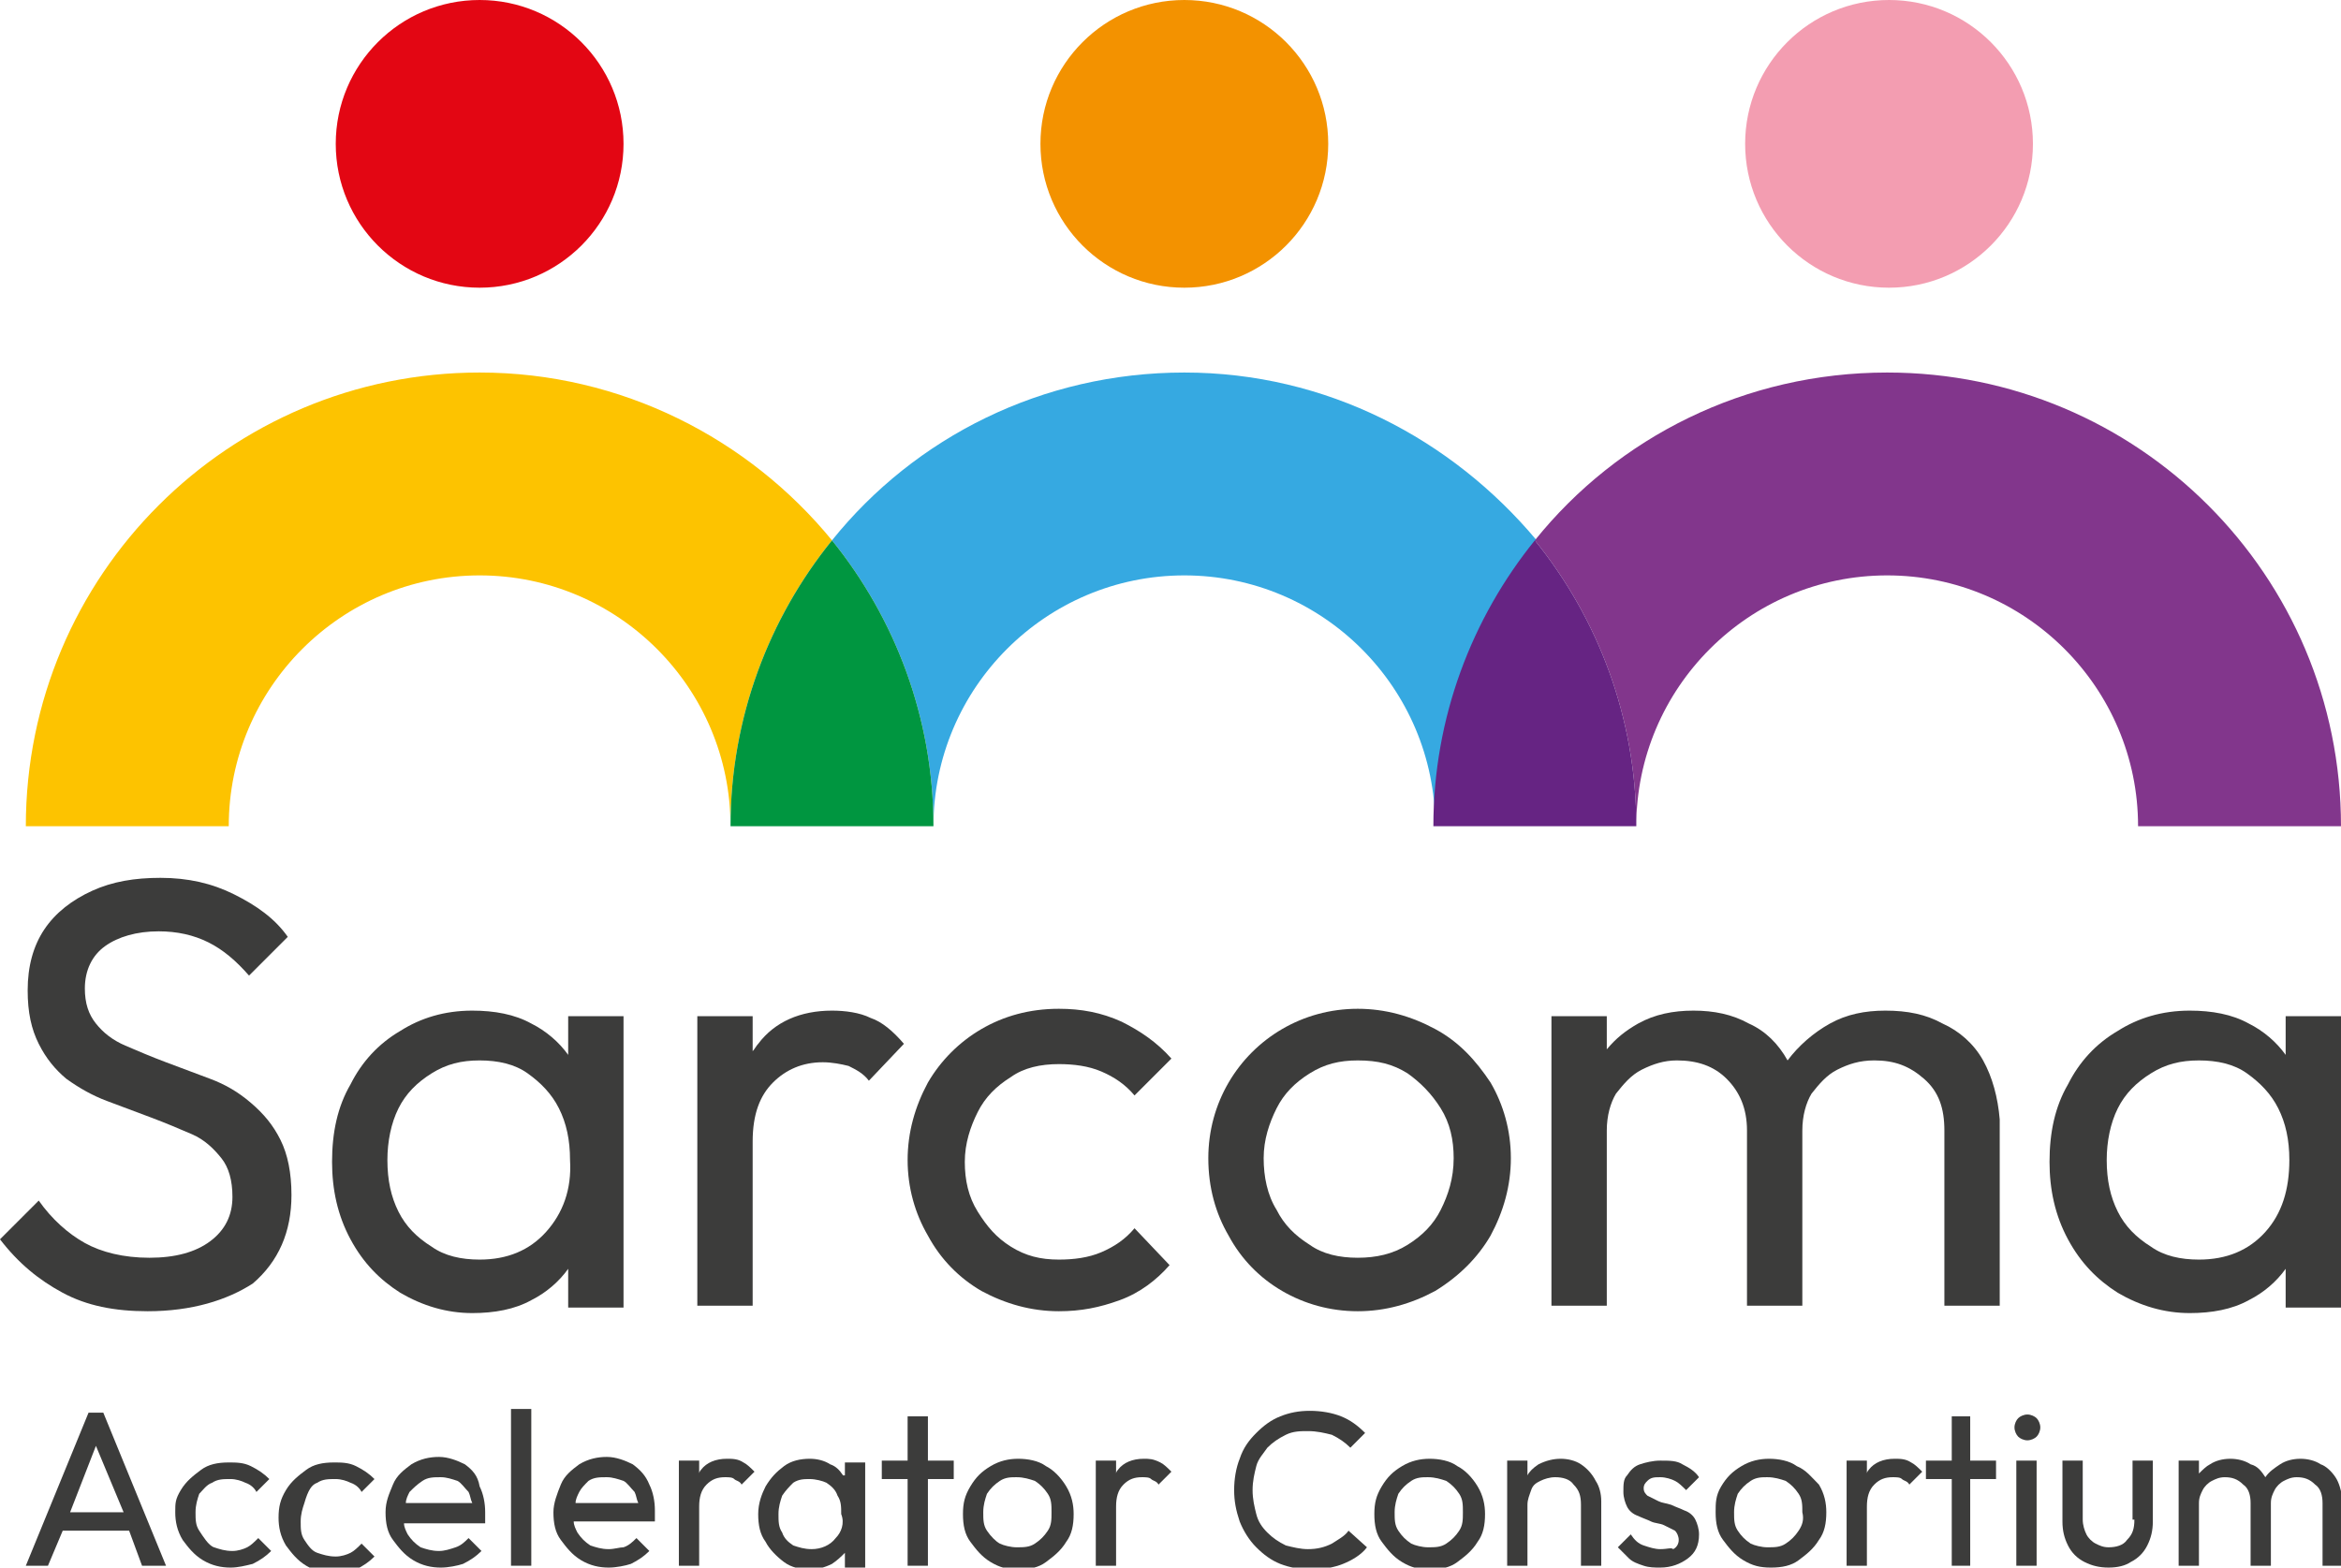 <?xml version="1.0" encoding="utf-8"?>
<!-- Generator: Adobe Illustrator 26.3.1, SVG Export Plug-In . SVG Version: 6.00 Build 0)  -->
<svg version="1.1" id="Layer_1" xmlns="http://www.w3.org/2000/svg" xmlns:xlink="http://www.w3.org/1999/xlink" x="0px" y="0px"
	 viewBox="0 0 126.9 85" style="enable-background:new 0 0 126.9 85;" xml:space="preserve">
<style type="text/css">
	.st0{fill:#3C3C3B;}
	.st1{fill:#FDC300;}
	.st2{fill:#36A9E1;}
	.st3{fill:#009640;}
	.st4{fill:#82368C;}
	.st5{fill:#662483;}
	.st6{fill:#E30613;}
	.st7{fill:#F39200;}
	.st8{fill:#F39DB1;}
</style>
<g>
	<path class="st0" d="M8,71.1c-1.8,0-3.3-0.3-4.6-1C2.1,69.4,1,68.5,0,67.2l2.1-2.1c0.7,1,1.6,1.8,2.5,2.3c0.9,0.5,2.1,0.8,3.5,0.8
		c1.4,0,2.5-0.3,3.3-0.9c0.8-0.6,1.2-1.4,1.2-2.4c0-0.9-0.2-1.6-0.6-2.1c-0.4-0.5-0.9-1-1.6-1.3c-0.7-0.3-1.4-0.6-2.2-0.9
		c-0.8-0.3-1.6-0.6-2.4-0.9c-0.8-0.3-1.5-0.7-2.2-1.2C3,58,2.5,57.4,2.1,56.6s-0.6-1.7-0.6-2.9c0-1.3,0.3-2.4,0.9-3.3
		c0.6-0.9,1.5-1.6,2.6-2.1c1.1-0.5,2.3-0.7,3.7-0.7c1.5,0,2.8,0.3,4,0.9c1.2,0.6,2.2,1.3,2.9,2.3l-2.1,2.1c-0.7-0.8-1.4-1.4-2.2-1.8
		c-0.8-0.4-1.7-0.6-2.7-0.6c-1.2,0-2.2,0.3-2.9,0.8c-0.7,0.5-1.1,1.3-1.1,2.3c0,0.8,0.2,1.4,0.6,1.9c0.4,0.5,0.9,0.9,1.6,1.2
		s1.4,0.6,2.2,0.9c0.8,0.3,1.6,0.6,2.4,0.9c0.8,0.3,1.5,0.7,2.2,1.3s1.2,1.2,1.6,2c0.4,0.8,0.6,1.8,0.6,3c0,2-0.7,3.6-2.1,4.8
		C12.3,70.5,10.4,71.1,8,71.1z"/>
	<g>
		<path class="st0" d="M30.8,57.2c-0.5-0.7-1.2-1.3-2-1.7c-0.9-0.5-2-0.7-3.2-0.7c-1.5,0-2.8,0.4-3.9,1.1c-1.2,0.7-2.1,1.7-2.7,2.9
			c-0.7,1.2-1,2.6-1,4.2c0,1.5,0.3,2.9,1,4.2s1.6,2.2,2.7,2.9c1.2,0.7,2.5,1.1,3.9,1.1c1.2,0,2.3-0.2,3.2-0.7c0.8-0.4,1.5-1,2-1.7
			v2.1h3V55.1h-3V57.2z M29.6,66.8c-0.9,1-2.1,1.5-3.6,1.5c-1,0-1.9-0.2-2.6-0.7c-0.8-0.5-1.4-1.1-1.8-1.9S21,64,21,62.9
			c0-1,0.2-2,0.6-2.8s1-1.4,1.8-1.9c0.8-0.5,1.6-0.7,2.6-0.7c1,0,1.9,0.2,2.6,0.7s1.3,1.1,1.7,1.9s0.6,1.7,0.6,2.8
			C31,64.5,30.5,65.8,29.6,66.8z"/>
		<path class="st0" d="M47.2,55.2c-0.6-0.3-1.4-0.4-2.1-0.4c-1.7,0-3.1,0.6-4,1.8c-0.1,0.1-0.2,0.3-0.3,0.4v-1.9h-3v15.7h3v-8.9
			c0-1.5,0.4-2.5,1.1-3.2c0.7-0.7,1.6-1.1,2.7-1.1c0.5,0,1,0.1,1.4,0.2c0.4,0.2,0.8,0.4,1.1,0.8l1.9-2
			C48.4,55.9,47.8,55.4,47.2,55.2z"/>
	</g>
	<path class="st0" d="M57.4,71.1c-1.5,0-2.9-0.4-4.2-1.1c-1.2-0.7-2.2-1.7-2.9-3c-0.7-1.2-1.1-2.6-1.1-4.1c0-1.5,0.4-2.9,1.1-4.2
		c0.7-1.2,1.7-2.2,2.9-2.9s2.6-1.1,4.2-1.1c1.2,0,2.3,0.2,3.4,0.7c1,0.5,1.9,1.1,2.7,2l-2,2c-0.5-0.6-1.1-1-1.8-1.3
		s-1.5-0.4-2.3-0.4c-1,0-1.9,0.2-2.6,0.7c-0.8,0.5-1.4,1.1-1.8,1.9s-0.7,1.7-0.7,2.7c0,1,0.2,1.9,0.7,2.7s1,1.4,1.8,1.9
		c0.8,0.5,1.6,0.7,2.6,0.7c0.8,0,1.6-0.1,2.3-0.4c0.7-0.3,1.3-0.7,1.8-1.3l1.9,2c-0.7,0.8-1.6,1.5-2.7,1.9S58.6,71.1,57.4,71.1z"/>
	<path class="st0" d="M73.6,71.1c-1.5,0-2.9-0.4-4.1-1.1c-1.2-0.7-2.2-1.7-2.9-3c-0.7-1.2-1.1-2.6-1.1-4.2c0-1.5,0.4-2.9,1.1-4.1
		c0.7-1.2,1.7-2.2,2.9-2.9c1.2-0.7,2.6-1.1,4.1-1.1c1.5,0,2.9,0.4,4.2,1.1s2.2,1.7,3,2.9c0.7,1.2,1.1,2.6,1.1,4.1
		c0,1.5-0.4,2.9-1.1,4.2c-0.7,1.2-1.7,2.2-3,3C76.5,70.7,75.1,71.1,73.6,71.1z M73.6,68.2c1,0,1.9-0.2,2.7-0.7
		c0.8-0.5,1.4-1.1,1.8-1.9c0.4-0.8,0.7-1.7,0.7-2.8c0-1-0.2-1.9-0.7-2.7s-1.1-1.4-1.8-1.9c-0.8-0.5-1.6-0.7-2.7-0.7
		c-1,0-1.8,0.2-2.6,0.7c-0.8,0.5-1.4,1.1-1.8,1.9s-0.7,1.7-0.7,2.7c0,1,0.2,2,0.7,2.8c0.4,0.8,1,1.4,1.8,1.9
		C71.7,68,72.6,68.2,73.6,68.2z"/>
	<path class="st0" d="M107.5,57.5c-0.5-0.9-1.3-1.6-2.2-2c-0.9-0.5-1.9-0.7-3.1-0.7c-1.1,0-2.1,0.2-3,0.7s-1.7,1.2-2.3,2
		c0,0,0,0,0,0.1c0,0,0,0,0-0.1c-0.5-0.9-1.2-1.6-2.1-2c-0.9-0.5-1.9-0.7-3-0.7c-1.1,0-2.1,0.2-3,0.7c-0.7,0.4-1.2,0.8-1.7,1.4v-1.8
		h-3v15.7h3v-9.5c0-0.8,0.2-1.5,0.5-2c0.4-0.5,0.8-1,1.4-1.3c0.6-0.3,1.2-0.5,1.9-0.5c1.1,0,2,0.3,2.7,1s1.1,1.6,1.1,2.8v9.5h3v-9.5
		c0-0.8,0.2-1.5,0.5-2c0.4-0.5,0.8-1,1.4-1.3c0.6-0.3,1.2-0.5,2-0.5c1.1,0,1.9,0.3,2.7,1s1.1,1.6,1.1,2.8v9.5h3V60.7
		C108.3,59.5,108,58.4,107.5,57.5z"/>
	<path class="st0" d="M123.9,55.1v2.1c-0.5-0.7-1.2-1.3-2-1.7c-0.9-0.5-2-0.7-3.2-0.7c-1.5,0-2.8,0.4-3.9,1.1
		c-1.2,0.7-2.1,1.7-2.7,2.9c-0.7,1.2-1,2.6-1,4.2c0,1.5,0.3,2.9,1,4.2s1.6,2.2,2.7,2.9c1.2,0.7,2.5,1.1,3.9,1.1
		c1.2,0,2.3-0.2,3.2-0.7c0.8-0.4,1.5-1,2-1.7v2.1h3V55.1H123.9z M122.8,66.8c-0.9,1-2.1,1.5-3.6,1.5c-1,0-1.9-0.2-2.6-0.7
		c-0.8-0.5-1.4-1.1-1.8-1.9s-0.6-1.7-0.6-2.8c0-1,0.2-2,0.6-2.8s1-1.4,1.8-1.9c0.8-0.5,1.6-0.7,2.6-0.7c1,0,1.9,0.2,2.6,0.7
		s1.3,1.1,1.7,1.9s0.6,1.7,0.6,2.8C124.1,64.5,123.7,65.8,122.8,66.8z"/>
</g>
<g>
	<path class="st0" d="M4.8,76.6l-3.4,8.3h1.2L3.4,83H7l0.7,1.9H9l-3.4-8.3H4.8z M3.8,82l1.4-3.6L6.7,82H3.8z"/>
	<path class="st0" d="M11.5,80.4c0.3-0.2,0.6-0.2,1-0.2c0.3,0,0.6,0.1,0.8,0.2c0.3,0.1,0.5,0.3,0.6,0.5l0.7-0.7
		c-0.3-0.3-0.6-0.5-1-0.7c-0.4-0.2-0.8-0.2-1.2-0.2c-0.6,0-1.1,0.1-1.5,0.4s-0.8,0.6-1.1,1.1S9.5,81.5,9.5,82c0,0.5,0.1,1,0.4,1.5
		c0.3,0.4,0.6,0.8,1.1,1.1s1,0.4,1.5,0.4c0.4,0,0.8-0.1,1.2-0.2c0.4-0.2,0.7-0.4,1-0.7l-0.7-0.7c-0.2,0.2-0.4,0.4-0.6,0.5
		c-0.2,0.1-0.5,0.2-0.8,0.2c-0.4,0-0.7-0.1-1-0.2S11,83.3,10.8,83c-0.2-0.3-0.2-0.6-0.2-1s0.1-0.7,0.2-1
		C11,80.8,11.2,80.5,11.5,80.4z"/>
	<path class="st0" d="M17.2,80.4c0.3-0.2,0.6-0.2,1-0.2c0.3,0,0.6,0.1,0.8,0.2c0.3,0.1,0.5,0.3,0.6,0.5l0.7-0.7
		c-0.3-0.3-0.6-0.5-1-0.7c-0.4-0.2-0.8-0.2-1.2-0.2c-0.6,0-1.1,0.1-1.5,0.4s-0.8,0.6-1.1,1.1s-0.4,0.9-0.4,1.5c0,0.5,0.1,1,0.4,1.5
		c0.3,0.4,0.6,0.8,1.1,1.1s1,0.4,1.5,0.4c0.4,0,0.8-0.1,1.2-0.2c0.4-0.2,0.7-0.4,1-0.7l-0.7-0.7c-0.2,0.2-0.4,0.4-0.6,0.5
		c-0.2,0.1-0.5,0.2-0.8,0.2c-0.4,0-0.7-0.1-1-0.2s-0.5-0.4-0.7-0.7c-0.2-0.3-0.2-0.6-0.2-1s0.1-0.7,0.2-1
		C16.7,80.8,16.9,80.5,17.2,80.4z"/>
	<path class="st0" d="M25.2,79.4c-0.4-0.2-0.9-0.4-1.4-0.4c-0.5,0-1,0.1-1.5,0.4c-0.4,0.3-0.8,0.6-1,1.1s-0.4,0.9-0.4,1.5
		c0,0.6,0.1,1.1,0.4,1.5s0.6,0.8,1.1,1.1s1,0.4,1.5,0.4c0.4,0,0.9-0.1,1.2-0.2c0.4-0.2,0.7-0.4,1-0.7l-0.7-0.7
		c-0.2,0.2-0.4,0.4-0.7,0.5c-0.3,0.1-0.6,0.2-0.9,0.2c-0.4,0-0.7-0.1-1-0.2c-0.3-0.2-0.5-0.4-0.7-0.7c-0.1-0.2-0.2-0.4-0.2-0.6h4.4
		c0-0.1,0-0.2,0-0.3c0-0.1,0-0.2,0-0.3c0-0.5-0.1-1-0.3-1.4C25.9,80,25.6,79.7,25.2,79.4z M22.9,80.3c0.3-0.2,0.6-0.2,1-0.2
		c0.3,0,0.6,0.1,0.9,0.2c0.2,0.1,0.4,0.4,0.6,0.6c0.1,0.2,0.1,0.4,0.2,0.6H22c0-0.2,0.1-0.4,0.2-0.6C22.4,80.7,22.6,80.5,22.9,80.3z
		"/>
	<rect x="27.7" y="76.4" class="st0" width="1.1" height="8.5"/>
	<path class="st0" d="M34.3,79.4c-0.4-0.2-0.9-0.4-1.4-0.4c-0.5,0-1,0.1-1.5,0.4c-0.4,0.3-0.8,0.6-1,1.1S30,81.5,30,82
		c0,0.6,0.1,1.1,0.4,1.5s0.6,0.8,1.1,1.1s1,0.4,1.5,0.4c0.4,0,0.9-0.1,1.2-0.2c0.4-0.2,0.7-0.4,1-0.7l-0.7-0.7
		c-0.2,0.2-0.4,0.4-0.7,0.5C33.6,83.9,33.3,84,33,84c-0.4,0-0.7-0.1-1-0.2c-0.3-0.2-0.5-0.4-0.7-0.7c-0.1-0.2-0.2-0.4-0.2-0.6h4.4
		c0-0.1,0-0.2,0-0.3c0-0.1,0-0.2,0-0.3c0-0.5-0.1-1-0.3-1.4C35,80,34.7,79.7,34.3,79.4z M31.9,80.3c0.3-0.2,0.6-0.2,1-0.2
		c0.3,0,0.6,0.1,0.9,0.2c0.2,0.1,0.4,0.4,0.6,0.6c0.1,0.2,0.1,0.4,0.2,0.6h-3.4c0-0.2,0.1-0.4,0.2-0.6
		C31.5,80.7,31.7,80.5,31.9,80.3z"/>
	<path class="st0" d="M39.4,79.1c-0.6,0-1.1,0.2-1.4,0.6c0,0-0.1,0.1-0.1,0.2v-0.7h-1.1v5.7h1.1v-3.2c0-0.5,0.1-0.9,0.4-1.2
		s0.6-0.4,1-0.4c0.2,0,0.4,0,0.5,0.1c0.1,0.1,0.3,0.1,0.4,0.3l0.7-0.7c-0.2-0.2-0.4-0.4-0.6-0.5C40,79.1,39.7,79.1,39.4,79.1z"/>
	<path class="st0" d="M45.7,80c-0.2-0.3-0.4-0.5-0.7-0.6c-0.3-0.2-0.7-0.3-1.1-0.3c-0.5,0-1,0.1-1.4,0.4c-0.4,0.3-0.7,0.6-1,1.1
		c-0.2,0.4-0.4,0.9-0.4,1.5c0,0.6,0.1,1.1,0.4,1.5c0.2,0.4,0.6,0.8,1,1.1c0.4,0.3,0.9,0.4,1.4,0.4c0.4,0,0.8-0.1,1.2-0.3
		c0.3-0.2,0.5-0.4,0.7-0.6v0.8h1.1v-5.7h-1.1V80z M45.3,83.4C45,83.8,44.5,84,44,84c-0.4,0-0.7-0.1-1-0.2c-0.3-0.2-0.5-0.4-0.6-0.7
		c-0.2-0.3-0.2-0.6-0.2-1c0-0.4,0.1-0.7,0.2-1c0.2-0.3,0.4-0.5,0.6-0.7c0.3-0.2,0.6-0.2,0.9-0.2s0.7,0.1,0.9,0.2
		c0.3,0.2,0.5,0.4,0.6,0.7c0.2,0.3,0.2,0.6,0.2,1C45.8,82.6,45.6,83.1,45.3,83.4z"/>
	<polygon class="st0" points="50.3,76.8 49.2,76.8 49.2,79.2 47.8,79.2 47.8,80.2 49.2,80.2 49.2,84.9 50.3,84.9 50.3,80.2 
		51.7,80.2 51.7,79.2 50.3,79.2 	"/>
	<path class="st0" d="M56.7,79.5c-0.4-0.3-1-0.4-1.5-0.4c-0.5,0-1,0.1-1.5,0.4s-0.8,0.6-1.1,1.1s-0.4,0.9-0.4,1.5
		c0,0.6,0.1,1.1,0.4,1.5c0.3,0.4,0.6,0.8,1.1,1.1s0.9,0.4,1.5,0.4c0.6,0,1.1-0.1,1.5-0.4c0.4-0.3,0.8-0.6,1.1-1.1
		c0.3-0.4,0.4-0.9,0.4-1.5c0-0.5-0.1-1-0.4-1.5S57.1,79.7,56.7,79.5z M56.8,83c-0.2,0.3-0.4,0.5-0.7,0.7c-0.3,0.2-0.6,0.2-1,0.2
		c-0.3,0-0.7-0.1-0.9-0.2s-0.5-0.4-0.7-0.7c-0.2-0.3-0.2-0.6-0.2-1c0-0.4,0.1-0.7,0.2-1c0.2-0.3,0.4-0.5,0.7-0.7
		c0.3-0.2,0.6-0.2,0.9-0.2c0.4,0,0.7,0.1,1,0.2c0.3,0.2,0.5,0.4,0.7,0.7c0.2,0.3,0.2,0.6,0.2,1C57,82.4,57,82.7,56.8,83z"/>
	<path class="st0" d="M62,79.1c-0.6,0-1.1,0.2-1.4,0.6c0,0-0.1,0.1-0.1,0.2v-0.7h-1.1v5.7h1.1v-3.2c0-0.5,0.1-0.9,0.4-1.2
		s0.6-0.4,1-0.4c0.2,0,0.4,0,0.5,0.1c0.1,0.1,0.3,0.1,0.4,0.3l0.7-0.7c-0.2-0.2-0.4-0.4-0.6-0.5C62.5,79.1,62.3,79.1,62,79.1z"/>
	<path class="st0" d="M72.2,83.7c-0.4,0.2-0.8,0.3-1.3,0.3c-0.4,0-0.8-0.1-1.2-0.2c-0.4-0.2-0.7-0.4-1-0.7c-0.3-0.3-0.5-0.6-0.6-1
		s-0.2-0.8-0.2-1.3s0.1-0.9,0.2-1.3s0.4-0.7,0.6-1c0.3-0.3,0.6-0.5,1-0.7c0.4-0.2,0.8-0.2,1.2-0.2c0.5,0,0.9,0.1,1.3,0.2
		c0.4,0.2,0.7,0.4,1,0.7l0.8-0.8c-0.4-0.4-0.8-0.7-1.3-0.9c-0.5-0.2-1.1-0.3-1.7-0.3c-0.6,0-1.1,0.1-1.6,0.3
		c-0.5,0.2-0.9,0.5-1.3,0.9s-0.7,0.8-0.9,1.4c-0.2,0.5-0.3,1.1-0.3,1.7c0,0.6,0.1,1.1,0.3,1.7c0.2,0.5,0.5,1,0.9,1.4
		s0.8,0.7,1.3,0.9c0.5,0.2,1.1,0.3,1.7,0.3c0.6,0,1.2-0.1,1.7-0.3s1-0.5,1.3-0.9L73.1,83C72.9,83.3,72.5,83.5,72.2,83.7z"/>
	<path class="st0" d="M79,79.5c-0.4-0.3-1-0.4-1.5-0.4c-0.5,0-1,0.1-1.5,0.4s-0.8,0.6-1.1,1.1s-0.4,0.9-0.4,1.5
		c0,0.6,0.1,1.1,0.4,1.5c0.3,0.4,0.6,0.8,1.1,1.1s0.9,0.4,1.5,0.4c0.6,0,1.1-0.1,1.5-0.4s0.8-0.6,1.1-1.1c0.3-0.4,0.4-0.9,0.4-1.5
		c0-0.5-0.1-1-0.4-1.5C79.8,80.1,79.4,79.7,79,79.5z M79.1,83c-0.2,0.3-0.4,0.5-0.7,0.7c-0.3,0.2-0.6,0.2-1,0.2
		c-0.3,0-0.7-0.1-0.9-0.2c-0.3-0.2-0.5-0.4-0.7-0.7c-0.2-0.3-0.2-0.6-0.2-1c0-0.4,0.1-0.7,0.2-1c0.2-0.3,0.4-0.5,0.7-0.7
		c0.3-0.2,0.6-0.2,0.9-0.2c0.4,0,0.7,0.1,1,0.2c0.3,0.2,0.5,0.4,0.7,0.7c0.2,0.3,0.2,0.6,0.2,1C79.3,82.4,79.3,82.7,79.1,83z"/>
	<path class="st0" d="M85.7,79.4c-0.3-0.2-0.7-0.3-1.1-0.3s-0.8,0.1-1.2,0.3c-0.3,0.2-0.5,0.4-0.6,0.6v-0.8h-1.1v5.7h1.1v-3.3
		c0-0.3,0.1-0.5,0.2-0.8s0.3-0.4,0.5-0.5s0.5-0.2,0.8-0.2c0.4,0,0.8,0.1,1,0.4c0.3,0.3,0.4,0.6,0.4,1.1v3.3h1.1v-3.5
		c0-0.4-0.1-0.8-0.3-1.1C86.3,79.9,86,79.6,85.7,79.4z"/>
	<path class="st0" d="M90,80.1c0.3,0,0.6,0.1,0.8,0.2c0.2,0.1,0.4,0.3,0.6,0.5l0.7-0.7c-0.2-0.3-0.5-0.5-0.9-0.7
		c-0.3-0.2-0.7-0.2-1.2-0.2c-0.4,0-0.8,0.1-1.1,0.2c-0.3,0.1-0.5,0.3-0.7,0.6c-0.2,0.2-0.2,0.5-0.2,0.9c0,0.3,0.1,0.6,0.2,0.8
		c0.1,0.2,0.3,0.4,0.6,0.5c0.2,0.1,0.5,0.2,0.7,0.3s0.5,0.1,0.7,0.2c0.2,0.1,0.4,0.2,0.6,0.3c0.1,0.1,0.2,0.3,0.2,0.5
		s-0.1,0.4-0.3,0.5C90.6,83.9,90.4,84,90,84c-0.3,0-0.6-0.1-0.9-0.2s-0.5-0.3-0.7-0.6l-0.7,0.7c0.2,0.2,0.4,0.4,0.6,0.6
		c0.2,0.2,0.5,0.3,0.8,0.4c0.3,0.1,0.6,0.1,0.9,0.1c0.6,0,1.1-0.2,1.5-0.5s0.6-0.7,0.6-1.3c0-0.3-0.1-0.6-0.2-0.8
		c-0.1-0.2-0.3-0.4-0.6-0.5c-0.2-0.1-0.5-0.2-0.7-0.3c-0.3-0.1-0.5-0.1-0.7-0.2c-0.2-0.1-0.4-0.2-0.6-0.3c-0.1-0.1-0.2-0.2-0.2-0.4
		c0-0.2,0.1-0.3,0.2-0.4C89.5,80.1,89.7,80.1,90,80.1z"/>
	<path class="st0" d="M97.4,79.5c-0.4-0.3-1-0.4-1.5-0.4c-0.5,0-1,0.1-1.5,0.4s-0.8,0.6-1.1,1.1S93,81.5,93,82
		c0,0.6,0.1,1.1,0.4,1.5c0.3,0.4,0.6,0.8,1.1,1.1s0.9,0.4,1.5,0.4c0.6,0,1.1-0.1,1.5-0.4s0.8-0.6,1.1-1.1c0.3-0.4,0.4-0.9,0.4-1.5
		c0-0.5-0.1-1-0.4-1.5C98.2,80.1,97.9,79.7,97.4,79.5z M97.5,83c-0.2,0.3-0.4,0.5-0.7,0.7c-0.3,0.2-0.6,0.2-1,0.2
		c-0.3,0-0.7-0.1-0.9-0.2c-0.3-0.2-0.5-0.4-0.7-0.7c-0.2-0.3-0.2-0.6-0.2-1c0-0.4,0.1-0.7,0.2-1c0.2-0.3,0.4-0.5,0.7-0.7
		c0.3-0.2,0.6-0.2,0.9-0.2c0.4,0,0.7,0.1,1,0.2c0.3,0.2,0.5,0.4,0.7,0.7c0.2,0.3,0.2,0.6,0.2,1C97.8,82.4,97.7,82.7,97.5,83z"/>
	<path class="st0" d="M102.7,79.1c-0.6,0-1.1,0.2-1.4,0.6c0,0-0.1,0.1-0.1,0.2v-0.7h-1.1v5.7h1.1v-3.2c0-0.5,0.1-0.9,0.4-1.2
		s0.6-0.4,1-0.4c0.2,0,0.4,0,0.5,0.1c0.1,0.1,0.3,0.1,0.4,0.3l0.7-0.7c-0.2-0.2-0.4-0.4-0.6-0.5C103.3,79.1,103,79.1,102.7,79.1z"/>
	<polygon class="st0" points="106.8,76.8 105.8,76.8 105.8,79.2 104.4,79.2 104.4,80.2 105.8,80.2 105.8,84.9 106.8,84.9 
		106.8,80.2 108.2,80.2 108.2,79.2 106.8,79.2 	"/>
	<rect x="109.3" y="79.2" class="st0" width="1.1" height="5.7"/>
	<path class="st0" d="M109.9,76.7c-0.2,0-0.4,0.1-0.5,0.2s-0.2,0.3-0.2,0.5c0,0.2,0.1,0.4,0.2,0.5s0.3,0.2,0.5,0.2s0.4-0.1,0.5-0.2
		s0.2-0.3,0.2-0.5c0-0.2-0.1-0.4-0.2-0.5S110.1,76.7,109.9,76.7z"/>
	<path class="st0" d="M115.7,82.4c0,0.5-0.1,0.8-0.4,1.1c-0.2,0.3-0.6,0.4-1,0.4c-0.3,0-0.5-0.1-0.7-0.2c-0.2-0.1-0.4-0.3-0.5-0.5
		c-0.1-0.2-0.2-0.5-0.2-0.8v-3.2h-1.1v3.3c0,0.5,0.1,0.9,0.3,1.3c0.2,0.4,0.5,0.7,0.9,0.9c0.4,0.2,0.8,0.3,1.3,0.3
		c0.5,0,0.9-0.1,1.2-0.3c0.4-0.2,0.7-0.5,0.9-0.9c0.2-0.4,0.3-0.8,0.3-1.3v-3.3h-1.1V82.4z"/>
	<path class="st0" d="M126.6,80.1c-0.2-0.3-0.5-0.6-0.8-0.7c-0.3-0.2-0.7-0.3-1.1-0.3c-0.4,0-0.8,0.1-1.1,0.3
		c-0.3,0.2-0.6,0.4-0.8,0.7c0,0,0,0,0,0c0,0,0,0,0,0c-0.2-0.3-0.4-0.6-0.8-0.7c-0.3-0.2-0.7-0.3-1.1-0.3c-0.4,0-0.8,0.1-1.1,0.3
		c-0.2,0.1-0.4,0.3-0.6,0.5v-0.7h-1.1v5.7h1.1v-3.4c0-0.3,0.1-0.5,0.2-0.7s0.3-0.4,0.5-0.5c0.2-0.1,0.4-0.2,0.7-0.2
		c0.4,0,0.7,0.1,1,0.4c0.3,0.2,0.4,0.6,0.4,1v3.4h1.1v-3.4c0-0.3,0.1-0.5,0.2-0.7c0.1-0.2,0.3-0.4,0.5-0.5c0.2-0.1,0.4-0.2,0.7-0.2
		c0.4,0,0.7,0.1,1,0.4c0.3,0.2,0.4,0.6,0.4,1v3.4h1.1v-3.6C126.9,80.8,126.8,80.4,126.6,80.1z"/>
</g>
<g>
	<path class="st1" d="M26,20.2c-13.6,0-24.6,11-24.6,24.6v0h11v0c0-7.5,6.1-13.6,13.6-13.6s13.6,6.1,13.6,13.6
		c0-5.9,2.1-11.3,5.5-15.5C40.6,23.8,33.7,20.2,26,20.2z"/>
	<path class="st2" d="M64.2,20.2c-7.7,0-14.6,3.5-19.1,9.1c3.4,4.2,5.5,9.6,5.5,15.5c0-7.5,6.1-13.6,13.6-13.6s13.6,6.1,13.6,13.6
		c0-5.9,2.1-11.3,5.5-15.5C78.7,23.8,71.9,20.2,64.2,20.2z"/>
	<path class="st3" d="M39.6,44.8L39.6,44.8l11,0v0c0-5.9-2.1-11.3-5.5-15.5C41.7,33.5,39.6,38.9,39.6,44.8z"/>
	<path class="st4" d="M102.3,20.2c-7.7,0-14.6,3.5-19.1,9.1c3.4,4.2,5.5,9.6,5.5,15.5c0-7.5,6.1-13.6,13.6-13.6s13.6,6.1,13.6,13.6
		v0h11v0C126.9,31.2,115.9,20.2,102.3,20.2z"/>
	<path class="st5" d="M77.7,44.8L77.7,44.8l11,0v0c0-5.9-2.1-11.3-5.5-15.5C79.8,33.5,77.7,38.9,77.7,44.8z"/>
</g>
<circle class="st6" cx="26" cy="7.8" r="7.8"/>
<circle class="st7" cx="64.2" cy="7.8" r="7.8"/>
<circle class="st8" cx="102.4" cy="7.8" r="7.8"/>
</svg>
